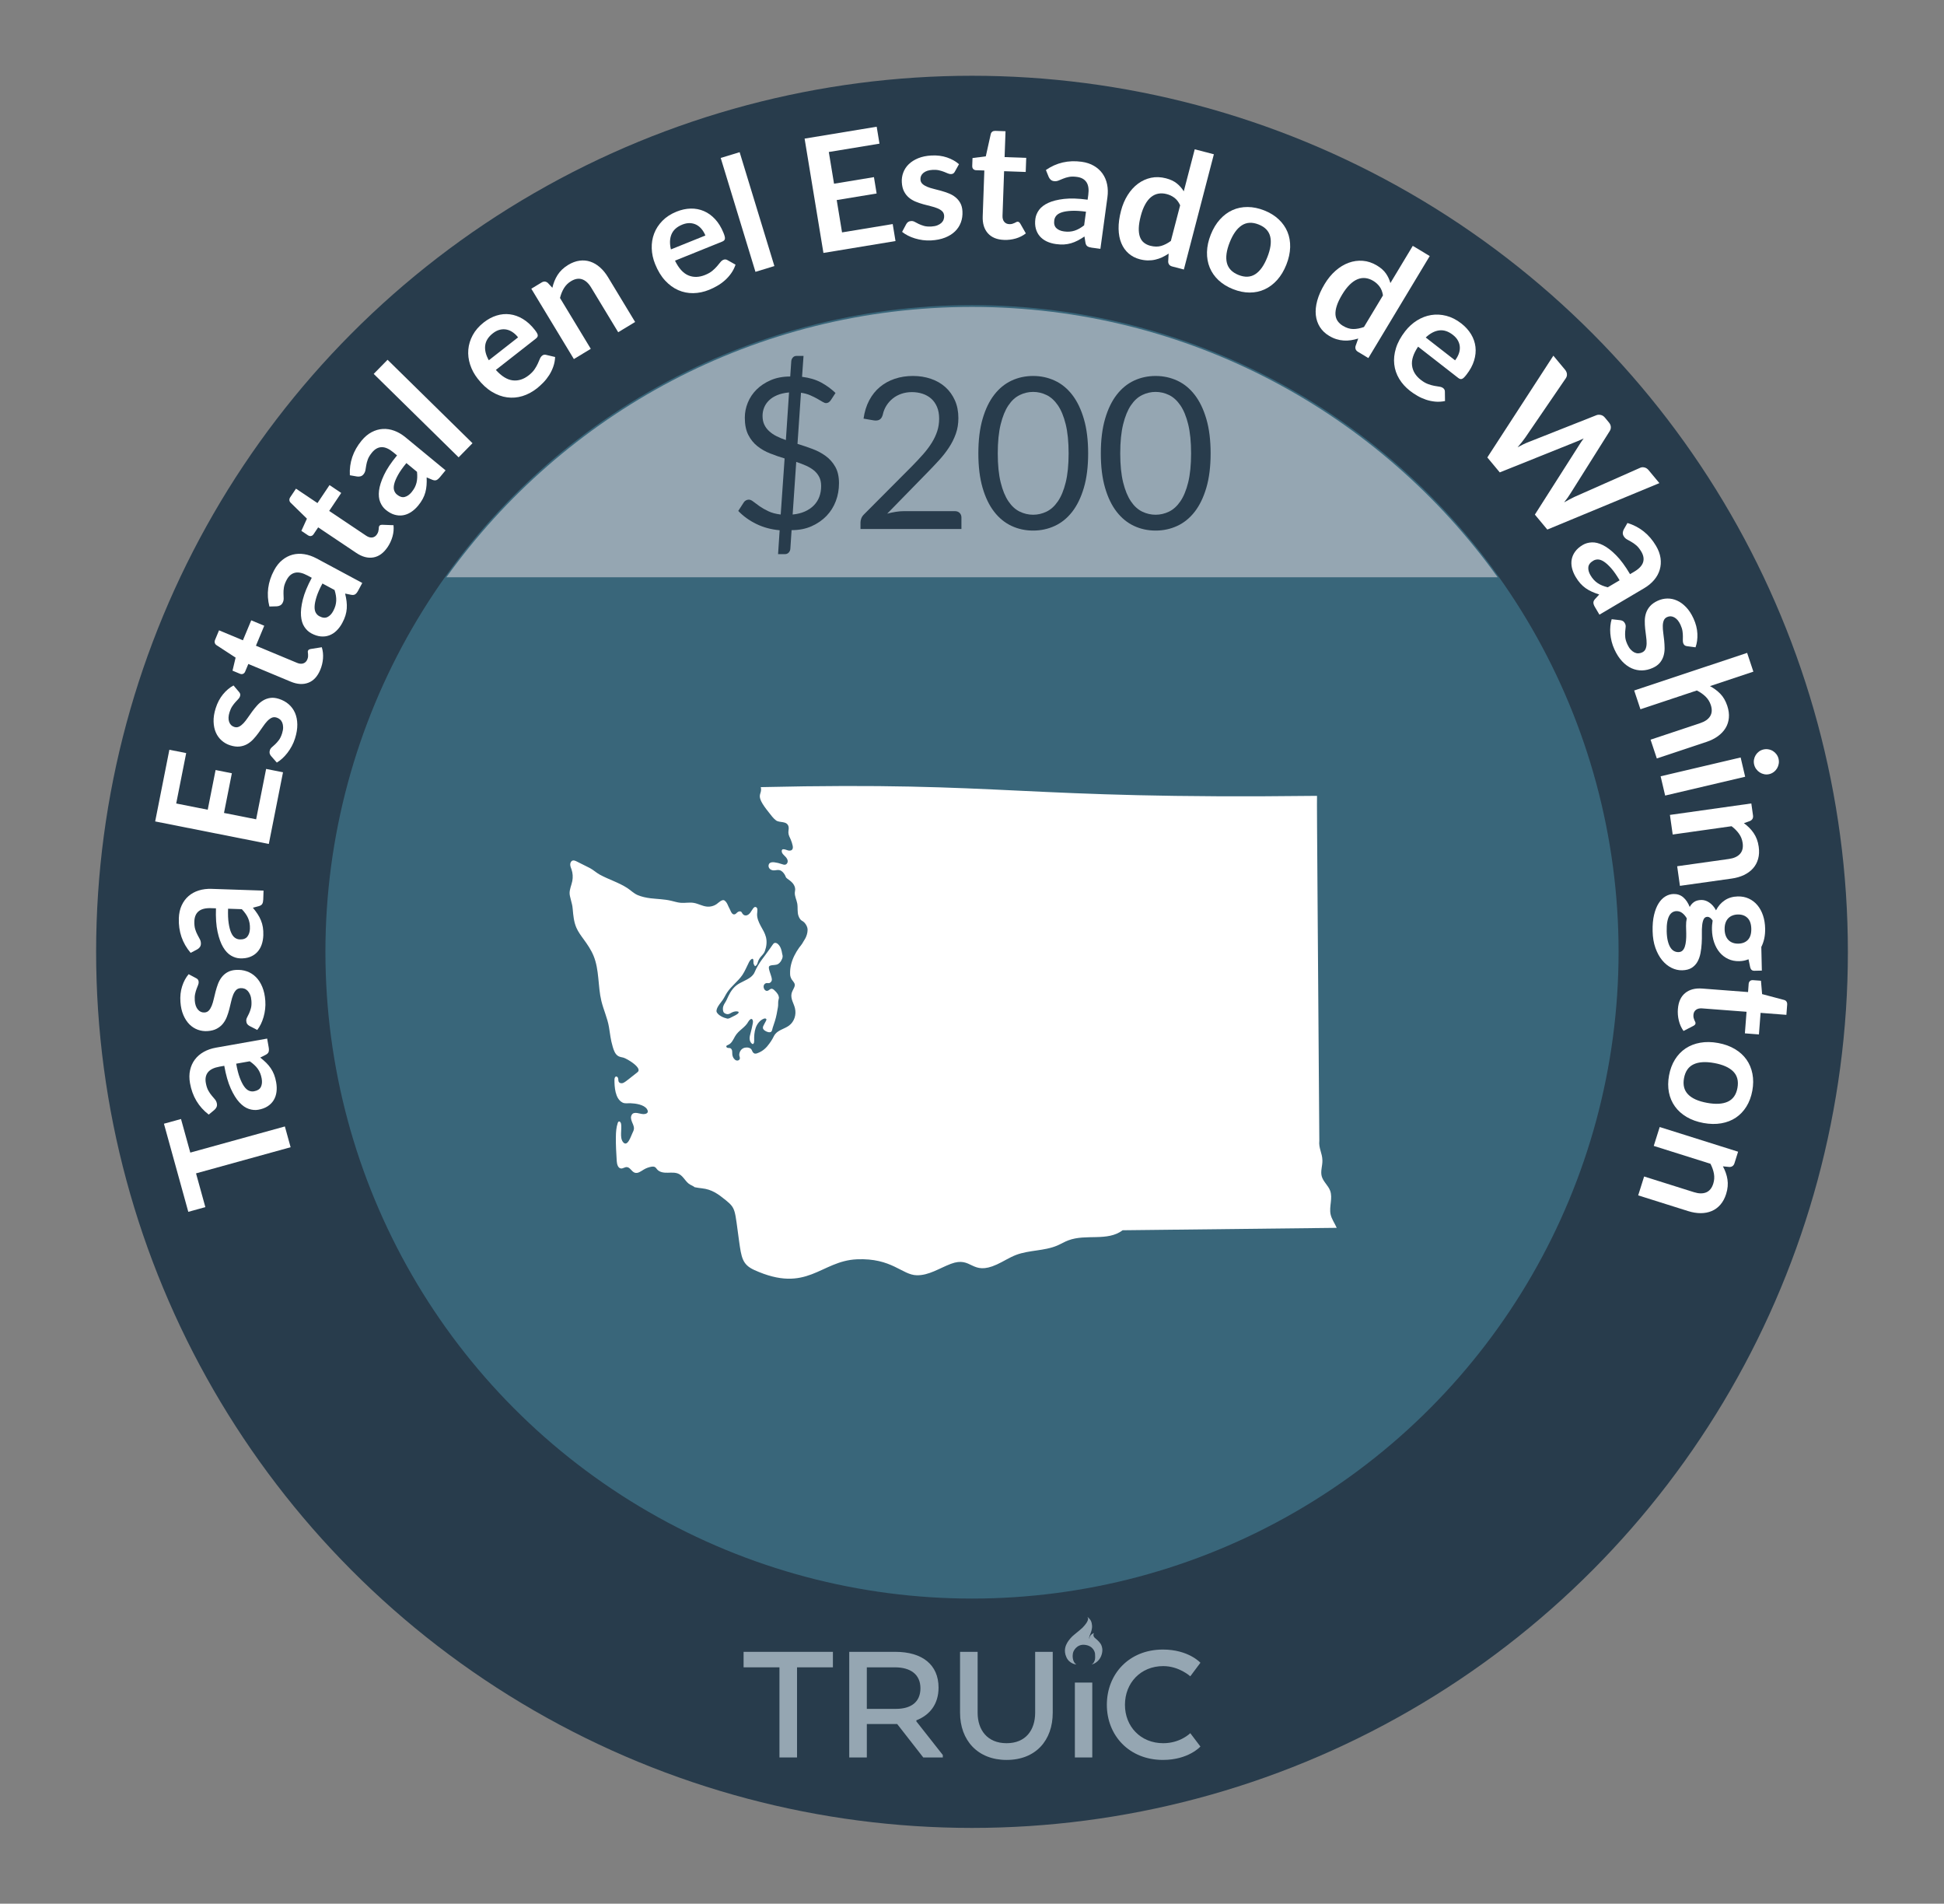 <?xml version="1.0" encoding="UTF-8"?>
<svg id="e" data-name="Washington" xmlns="http://www.w3.org/2000/svg" viewBox="0 0 206.27 201.946">
  <rect x="0" y="0" width="206.27" height="201.946" fill="#808080" stroke="none"/>
  <defs>
    <style>
      .az {
        fill: #fff;
      }

      .ba {
        fill: #95a6b2;
      }

      .bb {
        fill: #283c4c;
      }

      .bc {
        fill: #39667a;
      }
    </style>
  </defs>
  <circle class="bb" cx="103.135" cy="100.973" r="92.936"/>
  <circle class="bc" cx="103.135" cy="100.973" r="68.606"/>
  <g>
    <path class="az" d="M17.395,119.206l1.811-.5,.985,3.563,10.036-2.773,.609,2.204-10.036,2.773,.989,3.58-1.81,.5-2.585-9.348Z"/>
    <path class="az" d="M28.346,110.177l.164,.929c.035,.195,.031,.354-.007,.477-.039,.122-.142,.227-.312,.314l-.578,.292c.234,.183,.443,.365,.629,.548,.185,.184,.347,.379,.486,.584,.141,.205,.258,.429,.353,.671,.095,.243,.169,.517,.223,.824,.064,.362,.075,.706,.031,1.03-.043,.324-.144,.613-.301,.869-.157,.255-.37,.47-.64,.644-.27,.175-.598,.296-.983,.364-.325,.058-.661,.029-1.007-.086-.347-.113-.683-.346-1.007-.697-.325-.351-.63-.841-.914-1.47-.284-.628-.513-1.432-.687-2.407l-.506,.09c-.579,.103-.986,.3-1.221,.591-.236,.292-.312,.671-.23,1.133,.059,.335,.147,.607,.266,.816,.117,.21,.239,.388,.366,.535,.127,.146,.241,.284,.345,.409,.103,.126,.168,.272,.198,.439,.024,.14,.01,.266-.045,.38-.056,.113-.13,.21-.226,.289l-.594,.494c-1.079-.827-1.742-1.938-1.989-3.334-.089-.502-.085-.965,.01-1.387,.095-.423,.265-.797,.509-1.121,.244-.326,.559-.596,.94-.81,.382-.216,.815-.365,1.302-.451l5.424-.96Zm-.578,4.246c-.038-.212-.092-.404-.162-.576-.07-.171-.157-.33-.262-.476-.105-.146-.228-.282-.367-.409-.138-.129-.297-.255-.478-.378l-1.438,.254c.106,.604,.233,1.1,.381,1.491,.147,.391,.302,.699,.463,.924s.331,.375,.507,.45c.175,.075,.355,.097,.541,.063,.365-.064,.607-.219,.728-.461,.118-.242,.147-.537,.087-.883Z"/>
    <path class="az" d="M20.805,103.763c.095,.051,.162,.105,.203,.164,.041,.061,.065,.139,.072,.234,.008,.102-.014,.213-.062,.333-.048,.119-.103,.258-.162,.416-.06,.157-.11,.335-.153,.535-.043,.198-.055,.431-.036,.696,.03,.414,.141,.731,.333,.956,.191,.226,.43,.328,.711,.308,.188-.014,.34-.085,.458-.216,.118-.13,.219-.3,.301-.507s.151-.441,.21-.701,.123-.525,.195-.797c.071-.273,.156-.54,.253-.803,.099-.263,.229-.501,.393-.714,.164-.214,.366-.39,.606-.529,.239-.139,.535-.222,.885-.247,.418-.028,.81,.021,1.174,.148,.364,.127,.686,.329,.963,.604,.279,.275,.506,.625,.68,1.047,.176,.422,.283,.913,.322,1.473,.021,.299,.016,.594-.018,.883-.033,.29-.089,.569-.166,.838-.078,.271-.174,.522-.287,.754-.114,.232-.242,.439-.383,.619l-.83-.426c-.102-.056-.18-.124-.236-.205-.058-.081-.091-.188-.1-.317-.01-.13,.019-.254,.084-.376,.065-.121,.135-.262,.209-.42,.073-.158,.14-.344,.198-.556,.06-.211,.077-.475,.055-.792-.018-.248-.062-.459-.135-.633-.072-.175-.16-.315-.265-.425-.104-.108-.222-.186-.353-.231-.132-.044-.265-.062-.4-.051-.203,.014-.366,.087-.487,.218s-.223,.299-.305,.507-.151,.442-.209,.705c-.059,.263-.123,.532-.195,.807-.07,.274-.157,.545-.261,.812-.104,.266-.241,.505-.413,.719-.173,.214-.391,.392-.652,.532-.264,.142-.586,.226-.971,.253-.356,.025-.701-.021-1.033-.14s-.628-.307-.888-.563c-.259-.258-.476-.585-.649-.985-.174-.399-.279-.866-.317-1.404-.042-.599,.018-1.151,.181-1.657,.162-.506,.393-.934,.691-1.285l.789,.421Z"/>
    <path class="az" d="M27.963,94.477l-.031,.943c-.008,.198-.042,.353-.105,.465-.063,.11-.187,.191-.37,.242l-.626,.165c.19,.229,.357,.451,.5,.669,.144,.217,.262,.44,.355,.671,.096,.229,.163,.474,.206,.729,.042,.257,.058,.541,.048,.852-.013,.369-.074,.707-.184,1.015-.109,.309-.269,.57-.475,.788-.206,.217-.459,.383-.759,.497-.3,.115-.646,.166-1.038,.152-.33-.011-.652-.108-.967-.292-.315-.184-.596-.481-.841-.891-.245-.412-.441-.954-.589-1.628-.148-.675-.205-1.507-.172-2.498l-.514-.017c-.588-.021-1.027,.087-1.318,.325-.29,.236-.443,.59-.46,1.061-.011,.34,.02,.623,.091,.854,.071,.229,.154,.429,.247,.599,.094,.171,.178,.328,.252,.473,.075,.144,.109,.302,.104,.471-.005,.142-.046,.263-.122,.362-.078,.099-.171,.178-.281,.236l-.684,.36c-.884-1.034-1.301-2.259-1.254-3.675,.018-.509,.116-.961,.297-1.354,.181-.395,.424-.725,.73-.991,.307-.268,.669-.467,1.088-.598,.418-.131,.873-.188,1.366-.17l5.505,.185Zm-1.445,4.034c.007-.216-.006-.415-.039-.597-.033-.183-.086-.356-.158-.521s-.163-.323-.273-.476c-.108-.155-.238-.311-.39-.469l-1.458-.05c-.021,.612,0,1.125,.063,1.537,.063,.413,.15,.747,.261,1,.112,.254,.246,.436,.402,.545,.156,.11,.328,.168,.516,.176,.371,.012,.641-.088,.807-.301,.168-.213,.257-.494,.27-.846Z"/>
    <path class="az" d="M17.972,79.536l1.784,.353-1.059,5.346,3.344,.662,.834-4.211,1.727,.342-.834,4.211,3.41,.675,1.059-5.344,1.792,.354-1.506,7.604-12.058-2.389,1.507-7.604Z"/>
    <path class="az" d="M25.357,73.396c.07,.082,.113,.156,.129,.228,.017,.07,.01,.151-.019,.244-.03,.098-.091,.192-.18,.286s-.19,.202-.304,.327c-.114,.125-.227,.272-.34,.441-.113,.17-.21,.381-.289,.635-.125,.395-.14,.732-.044,1.012,.097,.279,.279,.463,.55,.548,.178,.057,.346,.045,.504-.032,.158-.079,.314-.199,.467-.36,.152-.164,.303-.354,.453-.575,.148-.22,.308-.443,.475-.67,.166-.228,.344-.445,.531-.652,.188-.209,.396-.382,.627-.52,.231-.139,.483-.229,.758-.269,.275-.042,.579-.009,.914,.097,.4,.127,.746,.315,1.038,.568,.292,.252,.516,.558,.673,.916,.157,.359,.239,.767,.246,1.224,.008,.457-.073,.953-.242,1.487-.09,.287-.204,.559-.342,.815-.137,.257-.292,.496-.463,.718-.172,.223-.353,.421-.545,.595-.191,.175-.386,.319-.582,.436l-.617-.702c-.072-.089-.121-.181-.144-.277s-.015-.207,.024-.332c.039-.124,.111-.229,.217-.318,.104-.089,.221-.193,.348-.313s.258-.269,.391-.443c.132-.174,.246-.413,.342-.717,.075-.237,.111-.45,.107-.638-.003-.188-.033-.353-.089-.492-.058-.14-.139-.256-.243-.344-.105-.09-.224-.155-.354-.196-.194-.062-.372-.054-.533,.023-.16,.076-.317,.196-.47,.358-.153,.164-.305,.356-.454,.579-.151,.223-.311,.448-.479,.679-.167,.229-.348,.449-.541,.657-.194,.21-.41,.382-.649,.518s-.507,.22-.802,.255c-.297,.034-.629-.007-.996-.123-.34-.107-.644-.277-.908-.511-.266-.231-.472-.515-.619-.851-.146-.334-.227-.719-.24-1.153-.015-.437,.059-.91,.222-1.423,.181-.573,.44-1.065,.777-1.475,.338-.41,.71-.725,1.116-.94l.578,.682Z"/>
    <path class="az" d="M33.979,71.065c-.29,.696-.711,1.149-1.263,1.361s-1.175,.174-1.872-.116l-4.494-1.875-.341,.816c-.044,.104-.115,.181-.215,.229s-.218,.043-.354-.014l-.769-.321,.328-1.383-2.027-1.323c-.096-.064-.156-.146-.183-.247-.026-.1-.015-.208,.033-.321l.419-1.005,2.534,1.057,.883-2.118,1.381,.575-.883,2.118,4.362,1.818c.25,.105,.473,.124,.666,.057,.193-.065,.334-.204,.422-.414,.05-.12,.077-.226,.082-.318,.006-.094,.005-.177-.002-.25-.006-.074-.014-.14-.022-.199-.01-.059-.004-.111,.016-.159,.023-.057,.058-.099,.103-.123,.043-.024,.103-.046,.178-.063l1.184-.188c.117,.38,.16,.778,.128,1.195-.032,.416-.13,.82-.294,1.212Z"/>
    <path class="az" d="M38.439,61.841l-.447,.832c-.094,.175-.193,.298-.299,.369-.106,.072-.252,.091-.439,.055l-.635-.129c.07,.289,.122,.562,.153,.82,.032,.259,.039,.512,.022,.76-.018,.247-.064,.496-.14,.744-.075,.25-.187,.512-.335,.786-.174,.325-.378,.601-.613,.827-.234,.229-.492,.394-.773,.496-.281,.104-.582,.142-.901,.111s-.651-.138-.997-.324c-.291-.155-.537-.385-.738-.689-.202-.303-.321-.693-.359-1.171-.037-.477,.026-1.051,.192-1.721,.165-.669,.482-1.441,.95-2.314l-.452-.243c-.519-.278-.96-.376-1.325-.292-.366,.084-.66,.333-.882,.747-.161,.3-.26,.569-.297,.806-.037,.237-.052,.453-.044,.647,.009,.194,.015,.372,.018,.535,.003,.162-.035,.317-.115,.468-.068,.125-.158,.215-.271,.27-.113,.056-.231,.085-.355,.089l-.773,.021c-.334-1.318-.168-2.601,.502-3.85,.241-.45,.53-.812,.866-1.084s.7-.462,1.094-.566c.394-.104,.807-.121,1.239-.053,.434,.068,.867,.219,1.302,.45l4.854,2.604Zm-3.082,2.977c.102-.189,.178-.374,.229-.552,.052-.179,.081-.357,.089-.536,.007-.18-.003-.362-.034-.549-.029-.186-.077-.383-.143-.592l-1.286-.69c-.289,.539-.497,1.009-.623,1.407s-.195,.736-.208,1.012c-.012,.277,.027,.499,.119,.667,.091,.168,.22,.296,.385,.385,.328,.176,.613,.205,.857,.089,.244-.117,.448-.33,.615-.641Z"/>
    <path class="az" d="M41.121,58.043c-.419,.625-.92,.988-1.504,1.09-.582,.101-1.186-.059-1.812-.479l-4.045-2.711-.492,.733c-.063,.096-.148,.155-.255,.183-.107,.027-.222,0-.345-.082l-.691-.463,.59-1.294-1.73-1.692c-.082-.081-.125-.174-.131-.277-.007-.103,.025-.206,.095-.311l.605-.902,2.28,1.528,1.279-1.907,1.241,.834-1.277,1.906,3.925,2.631c.227,.151,.441,.214,.644,.187,.203-.028,.368-.137,.494-.324,.072-.108,.12-.208,.144-.298,.022-.091,.038-.173,.046-.244,.009-.074,.014-.141,.016-.2,.003-.06,.019-.11,.047-.153,.034-.051,.076-.085,.124-.101s.11-.025,.188-.028l1.197,.045c.041,.396,.006,.797-.106,1.198-.113,.401-.288,.779-.524,1.133Z"/>
    <path class="az" d="M47.275,49.896l-.6,.728c-.127,.153-.248,.254-.367,.305-.117,.05-.265,.038-.44-.034l-.598-.25c.013,.297,.009,.574-.011,.834-.019,.26-.062,.51-.127,.749-.065,.24-.159,.474-.282,.703-.123,.23-.284,.465-.481,.705-.234,.284-.489,.515-.764,.692-.275,.178-.561,.289-.857,.335-.295,.047-.597,.023-.904-.068s-.612-.264-.915-.513c-.255-.21-.451-.483-.589-.821-.138-.337-.179-.744-.123-1.219,.057-.475,.231-1.023,.525-1.649,.293-.624,.756-1.319,1.387-2.084l-.396-.327c-.454-.374-.868-.557-1.243-.546-.374,.012-.712,.197-1.011,.56-.217,.263-.365,.507-.449,.733-.082,.225-.139,.434-.169,.625-.03,.192-.06,.368-.088,.528-.029,.159-.098,.305-.206,.437-.09,.109-.195,.18-.317,.211-.122,.033-.243,.037-.366,.018l-.762-.132c-.07-1.357,.345-2.584,1.246-3.676,.324-.394,.678-.691,1.061-.894,.384-.202,.778-.316,1.184-.341,.406-.025,.816,.039,1.227,.19,.411,.151,.807,.384,1.188,.697l4.25,3.504Zm-3.605,2.315c.137-.166,.248-.332,.334-.496,.085-.166,.148-.335,.191-.51,.042-.173,.067-.355,.074-.544,.008-.188,0-.392-.023-.608l-1.127-.93c-.389,.473-.685,.892-.887,1.259-.201,.365-.336,.683-.402,.951-.066,.27-.07,.495-.014,.677,.057,.183,.158,.334,.303,.454,.286,.236,.561,.32,.822,.254s.506-.236,.729-.507Z"/>
    <path class="az" d="M41.123,38.165l9.012,8.851-1.472,1.499-9.011-8.852,1.471-1.498Z"/>
    <path class="az" d="M51.332,34.202c.432-.339,.885-.582,1.356-.728,.473-.147,.944-.191,1.415-.131,.471,.059,.931,.224,1.381,.495,.449,.27,.867,.653,1.256,1.147,.098,.125,.173,.233,.227,.325,.054,.091,.084,.172,.092,.242,.008,.068-.006,.134-.039,.191s-.088,.117-.163,.177l-4.243,3.322c.601,.667,1.195,1.036,1.784,1.107s1.155-.105,1.7-.532c.268-.21,.474-.421,.619-.636,.145-.215,.26-.416,.346-.606,.086-.189,.159-.358,.219-.506,.061-.147,.143-.262,.245-.343,.066-.052,.136-.084,.205-.096,.07-.011,.143-.007,.216,.015l.954,.225c-.015,.357-.079,.697-.194,1.02-.113,.324-.26,.627-.439,.907s-.384,.539-.612,.776c-.229,.235-.464,.449-.704,.639-.478,.373-.983,.641-1.519,.805-.534,.162-1.074,.207-1.621,.135-.546-.071-1.085-.269-1.617-.591-.532-.32-1.034-.782-1.505-1.385-.367-.468-.637-.968-.808-1.5-.172-.531-.235-1.061-.191-1.589,.044-.526,.2-1.039,.47-1.537,.268-.498,.658-.948,1.172-1.35Zm.961,1.158c-.482,.377-.753,.809-.812,1.294-.059,.484,.07,1.008,.385,1.565l3.105-2.431c-.167-.215-.354-.394-.561-.537-.207-.145-.426-.242-.658-.29s-.473-.042-.72,.019-.494,.187-.739,.38Z"/>
    <path class="az" d="M60.891,38.089l-4.516-7.461,1.098-.665c.233-.141,.452-.124,.656,.05l.48,.515c.057-.246,.13-.482,.221-.71,.092-.228,.202-.443,.333-.648s.288-.396,.473-.574c.184-.177,.401-.343,.653-.495,.407-.246,.811-.396,1.209-.448,.398-.054,.779-.019,1.141,.104,.363,.121,.703,.322,1.021,.603,.319,.281,.605,.63,.857,1.047l2.874,4.749-1.796,1.087-2.875-4.748c-.275-.456-.594-.744-.956-.867-.362-.122-.754-.056-1.176,.2-.31,.187-.558,.434-.745,.738-.186,.306-.327,.652-.423,1.042l3.266,5.396-1.796,1.087Z"/>
    <path class="az" d="M71.789,22.45c.51-.205,1.012-.313,1.506-.324,.494-.01,.959,.081,1.395,.268,.437,.188,.834,.473,1.189,.858,.357,.385,.653,.868,.889,1.452,.059,.146,.102,.271,.128,.374,.026,.104,.033,.188,.021,.258-.013,.068-.042,.126-.091,.173-.048,.048-.117,.089-.206,.125l-4.998,2.017c.393,.806,.862,1.326,1.407,1.559,.547,.231,1.14,.218,1.781-.041,.314-.127,.572-.273,.771-.438,.199-.167,.365-.327,.5-.486,.135-.158,.252-.301,.352-.426,.099-.125,.209-.213,.329-.261,.079-.032,.153-.044,.225-.036,.07,.009,.138,.033,.204,.073l.854,.481c-.114,.339-.271,.647-.471,.927-.197,.278-.423,.528-.673,.748-.251,.221-.519,.412-.804,.576s-.569,.303-.854,.418c-.562,.228-1.123,.344-1.682,.354-.559,.008-1.09-.099-1.595-.32s-.969-.559-1.391-1.016c-.423-.455-.776-1.038-1.062-1.748-.223-.551-.343-1.106-.36-1.664-.018-.559,.068-1.085,.257-1.579,.188-.495,.481-.944,.877-1.349,.396-.405,.896-.728,1.501-.972Zm.603,1.378c-.567,.23-.948,.569-1.139,1.02-.191,.449-.213,.986-.065,1.61l3.658-1.475c-.102-.252-.232-.476-.391-.671-.158-.196-.342-.35-.552-.462-.21-.109-.442-.17-.696-.181-.256-.01-.527,.043-.815,.158Z"/>
    <path class="az" d="M78.48,16.144l3.687,12.08-2.009,.613-3.686-12.081,2.008-.612Z"/>
    <path class="az" d="M93.022,13.443l.296,1.796-5.376,.885,.554,3.364,4.235-.698,.285,1.736-4.235,.697,.565,3.43,5.376-.885,.297,1.803-7.648,1.261-1.998-12.128,7.649-1.261Z"/>
    <path class="az" d="M101.321,18.199c-.052,.094-.108,.161-.168,.2-.061,.041-.139,.063-.235,.069-.102,.005-.212-.017-.331-.067-.118-.05-.257-.107-.413-.17s-.334-.116-.532-.163c-.198-.046-.431-.062-.696-.047-.413,.022-.734,.129-.962,.316-.229,.188-.335,.424-.319,.707,.01,.187,.079,.34,.208,.46,.128,.121,.296,.224,.502,.31s.438,.159,.697,.222,.522,.133,.794,.208c.271,.076,.537,.166,.798,.268,.261,.103,.497,.237,.707,.404,.21,.168,.384,.372,.519,.615,.135,.242,.213,.539,.231,.89,.022,.419-.033,.81-.167,1.172-.133,.36-.34,.679-.621,.952-.279,.273-.633,.493-1.058,.661s-.917,.268-1.478,.298c-.301,.017-.594,.005-.883-.033-.289-.039-.566-.099-.836-.181-.268-.081-.518-.182-.748-.301-.23-.116-.435-.249-.612-.392l.44-.824c.057-.1,.127-.177,.208-.232,.082-.055,.188-.087,.319-.094,.129-.007,.255,.023,.375,.091,.119,.066,.258,.139,.416,.216,.156,.076,.341,.146,.552,.208,.21,.062,.474,.084,.79,.068,.25-.014,.462-.055,.637-.124,.176-.07,.318-.155,.43-.258,.109-.103,.188-.219,.235-.349,.047-.131,.067-.263,.06-.4-.012-.202-.081-.367-.209-.49-.129-.123-.297-.228-.503-.312s-.44-.159-.702-.222c-.261-.063-.529-.132-.803-.208s-.542-.168-.807-.275c-.264-.108-.502-.249-.712-.425-.212-.177-.385-.397-.521-.662-.137-.265-.215-.59-.236-.975-.02-.356,.033-.699,.157-1.029,.124-.331,.316-.624,.578-.879,.261-.256,.593-.466,.995-.633,.402-.166,.873-.265,1.41-.293,.6-.032,1.151,.037,1.654,.208,.503,.172,.928,.409,1.273,.714l-.435,.781Z"/>
    <path class="az" d="M106.538,25.45c-.753-.027-1.325-.262-1.719-.704-.393-.441-.575-1.039-.548-1.793l.173-4.867-.884-.03c-.113-.005-.209-.046-.289-.121-.08-.077-.116-.189-.111-.336l.029-.833,1.41-.18,.526-2.362c.026-.113,.083-.198,.167-.258,.084-.059,.188-.086,.313-.083l1.087,.039-.098,2.744,2.294,.081-.054,1.495-2.293-.081-.168,4.723c-.01,.271,.05,.487,.181,.645,.13,.158,.309,.24,.535,.249,.13,.005,.24-.008,.329-.036,.089-.027,.166-.058,.232-.089s.126-.062,.178-.091c.053-.03,.104-.043,.154-.041,.062,0,.113,.018,.151,.052,.038,.032,.079,.08,.123,.145l.592,1.041c-.314,.244-.673,.425-1.073,.541-.402,.115-.814,.166-1.239,.151Z"/>
    <path class="az" d="M116.76,26.398l-.935-.127c-.196-.027-.347-.077-.451-.151s-.173-.205-.204-.393l-.102-.641c-.246,.168-.484,.311-.715,.431-.23,.119-.465,.215-.703,.285s-.488,.115-.748,.131c-.259,.016-.543,.003-.852-.04-.365-.049-.695-.146-.991-.284-.295-.142-.54-.325-.735-.553s-.334-.497-.418-.806c-.083-.31-.099-.659-.045-1.049,.044-.325,.174-.637,.388-.932,.216-.294,.539-.543,.974-.745,.433-.202,.992-.342,1.678-.422,.686-.078,1.52-.051,2.502,.083l.07-.509c.079-.583,.016-1.03-.19-1.344s-.542-.503-1.009-.565c-.336-.046-.623-.045-.857,.003-.235,.048-.443,.109-.622,.186s-.344,.144-.495,.203c-.15,.059-.311,.077-.479,.055-.141-.02-.256-.072-.348-.159-.091-.087-.16-.188-.207-.303l-.289-.717c1.117-.774,2.379-1.065,3.782-.875,.505,.069,.944,.214,1.317,.434,.374,.22,.678,.495,.913,.827,.235,.333,.396,.714,.483,1.143,.087,.43,.098,.888,.031,1.378l-.744,5.456Zm-3.865-1.848c.213,.029,.412,.037,.598,.022,.185-.015,.362-.049,.532-.104,.171-.057,.339-.131,.503-.223,.164-.093,.332-.208,.505-.341l.197-1.446c-.606-.084-1.118-.113-1.536-.093-.417,.021-.758,.073-1.021,.158-.263,.086-.457,.2-.582,.344-.126,.145-.201,.311-.227,.496-.051,.369,.021,.646,.217,.834,.194,.188,.466,.305,.814,.353Z"/>
    <path class="az" d="M124.373,28.265c-.264-.069-.404-.236-.422-.506l.048-.857c-.228,.152-.458,.283-.69,.392-.234,.109-.477,.192-.729,.249-.252,.059-.514,.085-.785,.082-.271-.004-.555-.044-.852-.121-.461-.12-.857-.326-1.191-.618-.334-.291-.593-.656-.773-1.094-.183-.437-.279-.942-.29-1.52-.011-.576,.074-1.21,.254-1.901,.163-.626,.399-1.184,.71-1.678,.31-.492,.676-.896,1.096-1.207,.422-.312,.883-.521,1.385-.628,.502-.105,1.029-.087,1.584,.057,.472,.124,.854,.303,1.15,.542,.295,.237,.541,.518,.738,.838l1.162-4.458,2.031,.528-3.184,12.225-1.242-.324Zm-2.318-2.193c.422,.109,.804,.115,1.146,.018,.342-.1,.687-.275,1.034-.53l.986-3.784c-.158-.339-.357-.603-.599-.788s-.519-.32-.831-.4c-.308-.08-.601-.096-.88-.046s-.536,.17-.77,.357-.444,.449-.63,.785c-.188,.334-.344,.746-.472,1.234-.128,.493-.197,.922-.208,1.285-.01,.363,.031,.672,.123,.928,.092,.255,.232,.459,.421,.61,.189,.151,.415,.263,.679,.331Z"/>
    <path class="az" d="M134.148,22.323c.605,.24,1.115,.557,1.53,.947s.725,.834,.93,1.33c.206,.496,.301,1.04,.285,1.631-.017,.592-.15,1.206-.403,1.844-.256,.642-.58,1.185-.976,1.625-.395,.44-.838,.772-1.329,.997-.493,.228-1.024,.339-1.594,.337-.569,0-1.157-.122-1.763-.362-.606-.241-1.117-.557-1.535-.947-.417-.393-.729-.84-.935-1.342-.205-.503-.303-1.05-.289-1.643s.146-1.21,.402-1.853c.254-.638,.578-1.175,.976-1.614s.843-.77,1.335-.988c.492-.22,1.025-.328,1.598-.325,.572,.002,1.161,.123,1.768,.363Zm-2.723,6.849c.674,.268,1.263,.239,1.767-.085,.504-.323,.93-.922,1.276-1.797,.348-.874,.451-1.604,.31-2.192-.142-.587-.55-1.014-1.224-1.281-.686-.272-1.282-.242-1.792,.089-.51,.33-.937,.93-1.282,1.799s-.445,1.596-.301,2.182c.146,.585,.562,1.014,1.246,1.286Z"/>
    <path class="az" d="M144.092,37.323c-.234-.14-.32-.341-.262-.604l.288-.808c-.261,.081-.519,.141-.773,.18s-.511,.051-.769,.033c-.258-.016-.517-.064-.776-.145-.259-.079-.521-.199-.782-.357-.408-.244-.73-.555-.969-.929-.236-.374-.382-.797-.432-1.268-.051-.471,0-.984,.152-1.54s.414-1.141,.781-1.751c.334-.555,.718-1.023,1.154-1.409,.438-.385,.902-.668,1.394-.848,.492-.181,.993-.25,1.506-.21,.511,.04,1.012,.207,1.503,.502,.417,.251,.733,.533,.949,.845,.217,.312,.374,.649,.473,1.014l2.375-3.948,1.799,1.082-6.512,10.823-1.1-.662Zm-1.604-2.76c.374,.226,.738,.339,1.095,.341,.355,.003,.736-.069,1.142-.215l2.016-3.351c-.055-.371-.172-.679-.352-.926-.179-.246-.406-.454-.683-.62-.272-.162-.55-.261-.832-.291-.282-.031-.562,.011-.839,.125-.276,.113-.553,.305-.826,.574-.274,.269-.541,.618-.801,1.051-.263,.437-.451,.828-.562,1.174-.113,.346-.16,.653-.146,.925,.016,.271,.093,.506,.231,.704s.324,.368,.557,.509Z"/>
    <path class="az" d="M155.051,34.309c.434,.338,.777,.719,1.035,1.141,.256,.422,.412,.869,.469,1.341s.008,.958-.146,1.459c-.153,.502-.423,1-.81,1.497-.098,.126-.184,.225-.26,.3-.076,.073-.146,.122-.212,.146s-.132,.027-.195,.009c-.065-.018-.136-.056-.212-.115l-4.252-3.312c-.5,.744-.715,1.411-.641,1.999,.072,.589,.382,1.096,.928,1.521,.268,.209,.523,.357,.768,.446,.242,.09,.467,.153,.671,.19,.204,.036,.386,.065,.544,.089,.158,.022,.289,.073,.392,.153,.067,.053,.114,.111,.144,.177,.027,.065,.041,.136,.038,.214l.013,.979c-.35,.072-.695,.092-1.037,.061-.342-.032-.67-.102-.986-.208-.315-.106-.616-.241-.9-.406-.285-.164-.549-.34-.79-.528-.478-.373-.861-.799-1.149-1.277-.287-.479-.463-.991-.524-1.54-.062-.547-.002-1.118,.181-1.712s.509-1.192,.979-1.797c.366-.469,.786-.852,1.26-1.146,.475-.295,.973-.485,1.495-.57,.522-.086,1.058-.058,1.606,.081,.548,.141,1.079,.41,1.594,.811Zm-.892,1.213c-.482-.376-.966-.534-1.452-.473-.484,.061-.96,.312-1.427,.753l3.112,2.423c.167-.215,.295-.44,.385-.675s.131-.471,.121-.709c-.009-.237-.072-.468-.192-.693-.118-.226-.301-.435-.547-.626Z"/>
    <path class="az" d="M164.821,37.731l1.229,1.476c.128,.152,.197,.31,.211,.472,.013,.163-.027,.312-.12,.448l-4.314,6.311c-.106,.154-.229,.316-.364,.485-.136,.168-.283,.344-.44,.527,.211-.117,.417-.225,.614-.318,.198-.096,.387-.176,.565-.244l7.195-2.846c.131-.051,.278-.058,.447-.024,.167,.033,.312,.125,.437,.272l.429,.517c.127,.152,.196,.309,.207,.47,.012,.158-.026,.31-.116,.45l-4.118,6.544c-.199,.329-.439,.669-.722,1.021,.195-.11,.385-.214,.569-.312,.184-.099,.357-.187,.521-.265l6.989-3.094c.134-.061,.284-.071,.45-.032,.164,.04,.31,.133,.433,.281l1.147,1.38-11.89,4.927-1.321-1.587,4.738-7.437c.061-.095,.127-.197,.199-.305,.072-.108,.152-.221,.24-.338-.132,.065-.257,.124-.376,.174-.12,.052-.231,.099-.336,.142l-8.189,3.287-1.321-1.588,7.007-10.794Z"/>
    <path class="az" d="M169.709,65.204l-.48-.812c-.101-.172-.154-.321-.16-.448-.007-.128,.054-.263,.181-.403l.438-.476c-.282-.091-.543-.188-.779-.295-.238-.107-.459-.231-.662-.375-.202-.143-.391-.312-.564-.505s-.34-.425-.498-.693c-.188-.316-.318-.635-.392-.953-.072-.319-.08-.626-.022-.921,.057-.292,.182-.568,.373-.826,.19-.259,.455-.487,.793-.687,.283-.167,.607-.259,.973-.273,.364-.015,.76,.086,1.188,.3,.428,.215,.885,.566,1.372,1.057,.486,.488,.983,1.158,1.487,2.014l.442-.262c.506-.299,.818-.627,.937-.983,.117-.355,.057-.736-.183-1.142-.173-.292-.351-.517-.535-.671-.183-.155-.36-.278-.53-.373-.171-.093-.326-.181-.467-.262s-.254-.195-.34-.342c-.072-.123-.104-.245-.091-.371,.011-.126,.048-.243,.108-.351l.384-.672c1.3,.397,2.312,1.205,3.032,2.425,.26,.438,.418,.874,.479,1.302,.059,.43,.031,.84-.084,1.229-.115,.392-.313,.754-.596,1.088-.283,.335-.637,.628-1.061,.878l-4.742,2.803Zm-.949-4.179c.109,.186,.228,.347,.354,.483,.125,.137,.264,.254,.413,.353,.149,.1,.312,.185,.485,.256,.176,.071,.369,.133,.582,.185l1.256-.742c-.312-.527-.604-.948-.88-1.263-.275-.313-.528-.547-.759-.701-.229-.155-.439-.236-.631-.244-.19-.01-.367,.033-.529,.131-.319,.188-.492,.417-.52,.687-.026,.269,.05,.555,.229,.856Z"/>
    <path class="az" d="M179.016,68.55c-.106-.014-.189-.041-.248-.082-.06-.042-.109-.105-.15-.193-.042-.093-.062-.204-.059-.333s.004-.277,.005-.446-.014-.354-.044-.556c-.029-.202-.101-.423-.211-.665-.172-.376-.389-.636-.647-.778-.259-.144-.517-.156-.774-.038-.17,.078-.287,.198-.353,.363-.065,.163-.101,.357-.103,.581-.004,.222,.012,.466,.049,.729,.037,.265,.069,.536,.098,.815,.029,.28,.043,.561,.045,.841,0,.28-.039,.549-.117,.806-.078,.258-.205,.494-.381,.708-.177,.215-.424,.396-.743,.542-.382,.175-.765,.266-1.15,.274s-.757-.067-1.114-.228-.692-.407-1.004-.74c-.312-.334-.585-.756-.818-1.267-.125-.272-.224-.551-.294-.832-.07-.283-.116-.564-.14-.844-.021-.28-.021-.549,.005-.806,.024-.259,.072-.497,.14-.715l.929,.107c.114,.017,.212,.053,.294,.108,.081,.057,.148,.144,.203,.262s.072,.246,.054,.382c-.019,.137-.034,.293-.048,.467s-.011,.371,.009,.59,.095,.473,.228,.76c.104,.227,.22,.409,.349,.546,.128,.138,.261,.239,.396,.306,.137,.065,.273,.097,.412,.092s.27-.034,.393-.091c.187-.086,.312-.211,.38-.376s.104-.359,.108-.582c.002-.223-.014-.468-.053-.734-.037-.266-.071-.541-.101-.823-.03-.282-.044-.565-.04-.851,.003-.286,.048-.559,.134-.819s.228-.504,.424-.728,.47-.416,.82-.577c.325-.148,.663-.226,1.016-.232,.353-.005,.695,.066,1.028,.217,.334,.147,.652,.38,.955,.693,.303,.312,.566,.715,.791,1.204,.25,.545,.388,1.084,.412,1.614,.025,.532-.04,1.014-.196,1.446l-.886-.117Z"/>
    <path class="az" d="M173.397,73.249l11.983-3.991,.664,1.992-4.605,1.534c.414,.22,.78,.492,1.098,.816,.316,.325,.562,.748,.735,1.269,.15,.453,.208,.878,.171,1.278s-.155,.765-.354,1.091c-.199,.325-.471,.613-.815,.862-.344,.249-.747,.45-1.21,.604l-5.266,1.754-.663-1.992,5.266-1.754c.506-.168,.858-.416,1.057-.741,.199-.326,.22-.723,.065-1.191-.115-.345-.301-.641-.557-.89-.257-.249-.564-.463-.922-.643l-5.984,1.993-.663-1.992Z"/>
    <path class="az" d="M185.172,82.398l-8.49,1.996-.48-2.044,8.49-1.996,.48,2.044Zm2.546-.275c-.177,.041-.351,.044-.521,.009-.172-.034-.329-.099-.473-.19-.144-.091-.27-.209-.376-.353-.106-.143-.182-.306-.224-.488-.042-.177-.046-.352-.015-.525,.032-.174,.093-.331,.182-.475,.088-.143,.201-.268,.34-.372,.139-.105,.296-.179,.473-.221,.182-.043,.361-.048,.537-.016,.176,.03,.336,.091,.479,.179,.143,.089,.268,.204,.373,.345,.106,.141,.18,.3,.222,.477,.043,.182,.048,.36,.017,.537-.031,.176-.091,.337-.179,.483-.088,.145-.203,.273-.347,.382-.143,.109-.305,.186-.487,.229Z"/>
    <path class="az" d="M177.189,86.447l8.637-1.216,.179,1.271c.038,.269-.063,.463-.304,.583l-.662,.239c.205,.148,.393,.31,.566,.482s.328,.36,.465,.562c.137,.2,.252,.421,.342,.659,.091,.24,.157,.505,.198,.797,.066,.472,.046,.9-.063,1.288-.108,.388-.29,.723-.545,1.008-.254,.285-.573,.519-.957,.702-.383,.183-.815,.308-1.299,.376l-5.496,.773-.292-2.079,5.495-.773c.527-.074,.919-.254,1.174-.539,.254-.285,.348-.672,.278-1.159-.051-.359-.179-.686-.386-.977-.208-.291-.471-.558-.791-.798l-6.245,.88-.294-2.079Z"/>
    <path class="az" d="M187.291,98.492c.01,.373-.021,.726-.09,1.055-.07,.331-.176,.634-.316,.909l.057,2.507-.782,.017c-.13,.004-.233-.028-.309-.095s-.128-.182-.161-.345l-.162-.779c-.146,.061-.301,.107-.463,.143-.164,.034-.336,.054-.518,.058-.432,.011-.822-.067-1.175-.232s-.653-.396-.903-.693c-.251-.298-.447-.653-.59-1.067-.143-.413-.219-.864-.229-1.352-.008-.328,.017-.648,.072-.962-.172-.268-.36-.4-.565-.396-.178,.004-.306,.088-.385,.251s-.133,.377-.161,.642c-.028,.264-.038,.562-.031,.898,.007,.333,0,.677-.02,1.028s-.063,.696-.126,1.031c-.064,.336-.17,.638-.317,.905-.147,.266-.352,.483-.612,.65-.262,.168-.599,.255-1.014,.265-.387,.009-.764-.078-1.132-.26s-.697-.449-.99-.802c-.292-.354-.53-.789-.716-1.307-.185-.518-.285-1.11-.299-1.779-.016-.662,.035-1.239,.152-1.729,.117-.49,.277-.898,.482-1.222,.205-.326,.445-.57,.72-.736,.273-.164,.562-.25,.861-.257,.408-.009,.753,.109,1.036,.352,.283,.243,.512,.584,.686,1.022,.115-.219,.27-.395,.465-.53,.195-.135,.451-.204,.77-.212,.13-.003,.265,.018,.404,.059,.141,.042,.279,.108,.417,.2,.138,.09,.27,.204,.395,.344,.125,.138,.237,.303,.339,.494,.228-.447,.537-.803,.928-1.062,.392-.262,.854-.397,1.386-.41,.431-.008,.821,.068,1.175,.234,.352,.165,.654,.398,.908,.702,.253,.303,.449,.664,.589,1.083,.14,.42,.216,.879,.226,1.378Zm-9.186,2.508c.174-.004,.314-.058,.422-.162s.189-.245,.246-.423c.057-.177,.098-.382,.121-.618s.033-.486,.027-.749c-.007-.265-.013-.536-.02-.816-.006-.28,.02-.551,.076-.813-.136-.235-.295-.423-.477-.562-.181-.142-.389-.209-.62-.204-.153,.004-.296,.046-.427,.125s-.244,.204-.336,.372c-.092,.169-.163,.389-.211,.655-.047,.269-.068,.594-.059,.979,.008,.392,.046,.729,.113,1.011,.067,.281,.156,.514,.268,.695,.111,.181,.241,.312,.391,.395s.311,.121,.484,.117Zm4.887-2.413c.006,.261,.046,.486,.121,.678s.176,.349,.305,.474c.127,.125,.279,.217,.456,.279,.177,.061,.37,.09,.58,.084,.431-.01,.769-.146,1.015-.408,.247-.265,.364-.654,.354-1.17-.012-.516-.146-.899-.404-1.15-.258-.253-.602-.375-1.033-.364-.203,.004-.393,.041-.567,.111-.174,.067-.323,.168-.448,.298-.124,.131-.22,.294-.286,.49-.066,.197-.097,.424-.091,.679Z"/>
    <path class="az" d="M178.036,107.03c.058-.752,.315-1.314,.773-1.688s1.062-.532,1.813-.474l4.857,.371,.066-.881c.01-.113,.054-.208,.133-.284,.08-.076,.193-.108,.34-.097l.831,.062,.121,1.417,2.339,.622c.112,.031,.195,.09,.252,.177,.055,.087,.078,.192,.069,.316l-.083,1.086-2.738-.211-.176,2.289-1.49-.115,.176-2.289-4.713-.359c-.271-.021-.488,.029-.651,.153s-.253,.299-.271,.525c-.01,.129-.003,.24,.021,.33s.051,.168,.08,.236c.029,.067,.057,.128,.084,.18,.027,.055,.039,.105,.035,.157-.005,.062-.024,.111-.059,.148-.034,.038-.084,.076-.149,.117l-1.065,.549c-.23-.324-.396-.689-.495-1.095-.101-.406-.134-.821-.102-1.244Z"/>
    <path class="az" d="M185.932,115.704c-.117,.641-.328,1.203-.629,1.687-.302,.483-.676,.875-1.122,1.173-.446,.299-.962,.498-1.544,.599-.584,.101-1.213,.09-1.887-.033-.68-.126-1.274-.338-1.784-.639s-.923-.671-1.239-1.109c-.318-.438-.531-.937-.643-1.494-.111-.56-.107-1.16,.01-1.802,.117-.64,.327-1.204,.629-1.689,.303-.487,.68-.88,1.133-1.181,.452-.3,.971-.502,1.554-.604,.583-.104,1.215-.093,1.896,.031,.674,.124,1.266,.337,1.775,.641,.509,.303,.919,.675,1.23,1.115,.311,.44,.521,.941,.631,1.503,.11,.562,.107,1.163-.01,1.804Zm-7.249-1.328c-.131,.714,.013,1.286,.429,1.716,.416,.432,1.088,.731,2.013,.9,.925,.171,1.661,.128,2.209-.126,.548-.255,.888-.738,1.018-1.451,.134-.725-.013-1.305-.437-1.74-.426-.434-1.098-.735-2.017-.904-.92-.169-1.652-.124-2.197,.134-.546,.257-.886,.748-1.018,1.472Z"/>
    <path class="az" d="M176.104,119.556l8.318,2.619-.385,1.225c-.082,.259-.258,.391-.526,.396l-.7-.069c.12,.223,.222,.448,.303,.68,.082,.23,.142,.467,.179,.707,.038,.24,.046,.487,.024,.742-.021,.256-.074,.522-.164,.805-.143,.453-.346,.831-.611,1.135-.264,.303-.572,.528-.926,.675-.352,.148-.74,.222-1.166,.222s-.869-.074-1.334-.22l-5.294-1.667,.63-2.002,5.295,1.667c.508,.159,.938,.165,1.291,.019,.353-.148,.603-.457,.75-.927,.109-.346,.133-.695,.072-1.048-.062-.352-.186-.705-.37-1.061l-6.017-1.894,.631-2.003Z"/>
  </g>
  <path class="ba" d="M158.912,61.24c-12.448-17.36-32.784-28.682-55.777-28.682s-43.328,11.322-55.776,28.682h111.553Z"/>
  <g>
    <path class="bb" d="M82.725,56.25c-.904-.082-1.728-.304-2.471-.666s-1.383-.823-1.921-1.384l.594-.919c.052-.082,.127-.148,.224-.201,.098-.053,.198-.078,.303-.078,.142,0,.303,.07,.481,.213,.18,.142,.399,.304,.661,.487,.262,.183,.573,.36,.936,.531,.362,.173,.797,.288,1.306,.348l.414-5.948c-.522-.157-1.036-.335-1.54-.534-.504-.198-.956-.456-1.355-.774-.4-.318-.721-.719-.964-1.202-.243-.482-.364-1.088-.364-1.813,0-.547,.106-1.08,.319-1.601s.522-.983,.93-1.388,.909-.735,1.507-.994c.598-.258,1.285-.387,2.062-.387l.112-1.636c.015-.142,.07-.27,.168-.381,.097-.112,.228-.168,.392-.168h.74l-.157,2.218c.784,.097,1.46,.299,2.027,.604,.567,.307,1.076,.677,1.523,1.109l-.481,.739c-.149,.225-.321,.336-.516,.336-.104,0-.233-.046-.386-.14-.153-.093-.338-.201-.555-.325-.217-.123-.467-.246-.751-.369-.283-.123-.608-.211-.975-.264l-.369,5.423c.537,.164,1.067,.345,1.591,.539,.522,.195,.993,.446,1.411,.754,.418,.307,.756,.691,1.014,1.152s.387,1.036,.387,1.726c0,.675-.112,1.309-.336,1.9-.225,.593-.551,1.113-.98,1.563-.43,.449-.956,.814-1.579,1.096-.624,.281-1.336,.422-2.135,.422l-.134,2.005c-.016,.143-.073,.268-.174,.376-.101,.107-.229,.162-.387,.162h-.739l.168-2.532Zm-1.814-12.132c0,.358,.062,.67,.19,.935,.126,.266,.302,.499,.526,.7,.224,.202,.485,.378,.784,.527s.623,.283,.975,.403l.336-5.053c-.485,.045-.906,.142-1.261,.291s-.646,.336-.873,.561c-.229,.224-.398,.476-.51,.756-.112,.28-.168,.573-.168,.88Zm6.217,7.438c0-.374-.068-.694-.207-.964-.139-.269-.327-.5-.565-.694-.239-.194-.52-.362-.841-.504s-.664-.272-1.03-.393l-.381,5.579c.485-.045,.917-.151,1.294-.319s.694-.383,.952-.644c.258-.262,.452-.566,.583-.913,.13-.348,.195-.73,.195-1.148Z"/>
    <path class="bb" d="M96.874,39.883c.679,0,1.313,.101,1.904,.303,.59,.201,1.1,.495,1.529,.879,.429,.385,.767,.854,1.014,1.406,.246,.553,.369,1.181,.369,1.882,0,.598-.089,1.15-.269,1.658s-.422,.995-.729,1.462c-.306,.467-.659,.919-1.059,1.355-.399,.438-.823,.884-1.271,1.339l-4.224,4.324c.299-.082,.602-.147,.908-.195,.306-.049,.601-.073,.885-.073h5.377c.217,0,.389,.063,.516,.19s.19,.291,.19,.493v1.21h-10.71v-.684c0-.142,.028-.287,.084-.437s.147-.288,.274-.415l5.143-5.164c.426-.434,.813-.85,1.165-1.249,.351-.399,.651-.802,.901-1.205s.442-.812,.577-1.227c.135-.414,.201-.856,.201-1.327s-.074-.884-.224-1.238-.354-.647-.616-.879-.567-.405-.919-.521c-.351-.115-.728-.174-1.131-.174s-.777,.061-1.12,.18c-.344,.119-.648,.285-.913,.498-.266,.213-.489,.466-.673,.757-.183,.291-.312,.612-.386,.963-.061,.217-.149,.374-.27,.471-.119,.098-.276,.146-.471,.146-.037,0-.076-.002-.117-.005-.041-.004-.088-.01-.14-.018l-1.042-.179c.104-.732,.306-1.38,.604-1.944,.299-.563,.678-1.036,1.138-1.417,.459-.381,.985-.67,1.579-.868,.594-.197,1.234-.297,1.922-.297Z"/>
    <path class="bb" d="M115.459,48.095c0,1.404-.151,2.62-.454,3.646-.302,1.027-.715,1.877-1.237,2.549-.523,.672-1.142,1.173-1.854,1.501-.713,.329-1.477,.493-2.291,.493-.821,0-1.585-.164-2.291-.493-.706-.328-1.32-.829-1.843-1.501s-.934-1.521-1.232-2.549c-.299-1.026-.448-2.242-.448-3.646s.149-2.621,.448-3.652c.299-1.03,.71-1.884,1.232-2.56s1.137-1.178,1.843-1.507c.706-.328,1.47-.493,2.291-.493,.814,0,1.578,.165,2.291,.493,.713,.329,1.331,.831,1.854,1.507,.522,.676,.936,1.529,1.237,2.56,.303,1.031,.454,2.248,.454,3.652Zm-2.072,0c0-1.225-.104-2.254-.309-3.086-.205-.833-.481-1.503-.829-2.012-.347-.508-.749-.871-1.204-1.092-.456-.221-.93-.331-1.423-.331s-.967,.11-1.423,.331c-.455,.221-.855,.584-1.198,1.092-.344,.509-.618,1.179-.823,2.012-.206,.832-.309,1.861-.309,3.086s.103,2.252,.309,3.081c.205,.829,.479,1.497,.823,2.005,.343,.508,.743,.872,1.198,1.093,.456,.22,.93,.33,1.423,.33s.967-.11,1.423-.33c.455-.221,.857-.585,1.204-1.093,.348-.508,.624-1.176,.829-2.005s.309-1.856,.309-3.081Z"/>
    <path class="bb" d="M128.454,48.095c0,1.404-.151,2.62-.454,3.646-.302,1.027-.715,1.877-1.237,2.549-.523,.672-1.142,1.173-1.854,1.501-.713,.329-1.477,.493-2.291,.493-.821,0-1.585-.164-2.291-.493-.706-.328-1.32-.829-1.843-1.501s-.934-1.521-1.232-2.549c-.299-1.026-.448-2.242-.448-3.646s.149-2.621,.448-3.652c.299-1.03,.71-1.884,1.232-2.56s1.137-1.178,1.843-1.507c.706-.328,1.47-.493,2.291-.493,.814,0,1.578,.165,2.291,.493,.713,.329,1.331,.831,1.854,1.507,.522,.676,.936,1.529,1.237,2.56,.303,1.031,.454,2.248,.454,3.652Zm-2.072,0c0-1.225-.104-2.254-.309-3.086-.205-.833-.481-1.503-.829-2.012-.347-.508-.749-.871-1.204-1.092-.456-.221-.93-.331-1.423-.331s-.967,.11-1.423,.331c-.455,.221-.855,.584-1.198,1.092-.344,.509-.618,1.179-.823,2.012-.206,.832-.309,1.861-.309,3.086s.103,2.252,.309,3.081c.205,.829,.479,1.497,.823,2.005,.343,.508,.743,.872,1.198,1.093,.456,.22,.93,.33,1.423,.33s.967-.11,1.423-.33c.455-.221,.857-.585,1.204-1.093,.348-.508,.624-1.176,.829-2.005s.309-1.856,.309-3.081Z"/>
  </g>
  <g>
    <path class="ba" d="M114.216,176.572s-.726-.037-1.061-.763-.065-1.285,.084-1.545,.456-.633,.735-.847,.851-.71,.881-.742c.028-.03,.374-.386,.488-.617,.096-.195,.158-.335,.065-.484-.027-.044-.054-.074-.007-.039,.043,.032,.19,.162,.257,.259,.074,.107,.178,.228,.216,.656s-.233,1.005-.233,1.005c0,0-.065,.157-.073,.254-.005,.062,.007,.103,.034,.165,.005,.011-.01-.1,0-.159,.015-.079,.038-.14,.14-.261,.018-.022,.054-.055,.082-.076,.159-.119,.238-.132,.25-.138,.015-.007-.003,.014-.003,.014,0,0-.105,.137-.017,.343,.043,.099,.125,.166,.302,.315s.415,.404,.493,.586c.1,.233,.176,.528,.056,.977-.156,.586-.586,.968-1.071,1.098,0,0,.168-.13,.214-.205,0,0,.074-.112,.121-.27s.037-.501,.019-.68c-.019-.177-.205-.838-1.089-.931s-1.201,.717-1.201,.717c0,0-.14,.298-.056,.763s.372,.605,.372,.605Z"/>
    <path class="ba" d="M78.9,175.23h9.476v1.643h-3.806v9.561h-1.865v-9.561h-3.805v-1.643Z"/>
    <path class="ba" d="M90.109,175.23h4.899c2.845,0,4.578,1.363,4.578,3.791,0,1.756-.923,2.913-2.355,3.474v.112l2.807,3.567v.261h-2.072l-2.769-3.548h-3.221v3.548h-1.866v-11.204Zm4.842,1.643h-2.976v4.407h3.089c1.564,0,2.6-.691,2.6-2.185,0-1.475-1.055-2.222-2.713-2.222Z"/>
    <path class="ba" d="M101.867,181.692v-6.462h1.865v6.462c0,1.81,1.018,3.23,3.071,3.23s3.033-1.419,3.033-3.23v-6.462h1.865v6.462c0,2.913-1.789,5.005-4.898,5.005-3.071,0-4.936-2.092-4.936-5.005Z"/>
    <rect class="ba" x="114.051" y="178.491" width="1.846" height="7.943"/>
    <path class="ba" d="M127.371,185.276s-1.262,1.42-3.975,1.42c-3.599,0-5.953-2.615-5.953-5.846,0-3.267,2.354-5.863,5.953-5.863,2.713,0,3.975,1.4,3.975,1.4l-1.074,1.438s-1.186-1.082-2.864-1.082c-2.411,0-4.069,1.792-4.069,4.108,0,2.297,1.658,4.071,4.069,4.071,1.809,0,2.864-1.064,2.864-1.064l1.074,1.418Z"/>
  </g>
  <path class="az" d="M139.743,84.425c-31.999,.381-32.634-1.53-59.018-.925,.2,.908-.758,.69,.855,2.685,.225,.283,.463,.625,.755,.839,.391,.294,1.145,.02,1.33,.645,.06,.211-.02,.432-.012,.655,.004,.264,.145,.505,.252,.746,.086,.205,.154,.421,.202,.641,.025,.144,.04,.304-.052,.412-.107,.132-.297,.133-.456,.087-.158-.04-.312-.122-.475-.12-.04,.002-.081,.004-.11,.024-.046,.037-.067,.096-.069,.151-.016,.268,.241,.449,.419,.641,.108,.119,.202,.268,.216,.428,.008,.161-.077,.329-.228,.383-.133,.043-.281-.013-.414-.058-.244-.089-.501-.148-.767-.184-.173-.016-.365-.022-.503,.09-.143,.12-.16,.354-.064,.51,.097,.162,.286,.25,.471,.256,.206,.009,.406-.069,.604-.031,.255,.046,.443,.256,.58,.477,.135,.215,.071,.29,.279,.434,.202,.146,.402,.285,.566,.473,.157,.19,.27,.423,.269,.667-.003,.109-.028,.21-.038,.321-.027,.4,.184,.775,.258,1.173,.076,.438-.018,.907,.136,1.328,.044,.14,.121,.272,.213,.381,.081,.091,.157,.128,.259,.188,.205,.131,.392,.423,.456,.654,.044,.167,.04,.338,.01,.507-.047,.282-.154,.564-.318,.81-.087,.128-.152,.264-.233,.391-.09,.149-.217,.279-.316,.416-.198,.274-.372,.564-.522,.869-.29,.594-.467,1.244-.444,1.904,.005,.209,.024,.294,.107,.486,.102,.249,.379,.426,.391,.695,.003,.108-.035,.211-.076,.302-.096,.211-.222,.409-.269,.63-.057,.264,.004,.542,.093,.794,.091,.258,.211,.497,.27,.762,.163,.677-.068,1.421-.635,1.838-.462,.339-1.096,.452-1.454,.89-.128,.157-.198,.336-.291,.499-.103,.179-.209,.345-.33,.507-.31,.442-.681,.795-1.194,.996-.163,.063-.31,.136-.471,.022-.106-.079-.159-.196-.205-.315-.112-.261-.469-.311-.723-.262-.371,.075-.587,.387-.609,.752-.01,.172,.142,.336,.023,.504-.072,.104-.215,.136-.331,.1s-.212-.13-.282-.23c-.082-.125-.135-.276-.147-.423-.013-.119,.002-.238-.017-.356-.021-.125-.08-.24-.193-.29-.081-.03-.173-.016-.265-.03-.085-.015-.183-.089-.161-.175,.017-.078,.111-.113,.186-.143,.369-.142,.544-.554,.734-.895,.381-.675,1.069-.914,1.429-1.591,.053-.1,.131-.178,.226-.24,.025-.012,.048-.031,.075-.03,.055,.002,.096,.033,.125,.074,.075,.126,.055,.28,.031,.421-.063,.333-.14,.662-.224,.987-.056,.209-.12,.413-.106,.628,.007,.216,.103,.439,.289,.541,.016,.01,.038,.019,.058,.014,.013-.003,.031-.014,.048-.031,.089-.088,.087-.223,.086-.352-.01-.446,.013-.899,.157-1.325,.145-.419,.44-.81,.852-.975,.093-.041,.233-.051,.281,.04,.027,.062-.01,.138-.044,.2-.066,.13-.141,.255-.207,.385-.063,.116-.131,.239-.109,.37,.032,.176,.219,.285,.378,.358,.135,.059,.319,.12,.459,.048,.145-.08,.15-.305,.2-.451,.166-.478,.326-.955,.421-1.451,.049-.242,.083-.487,.132-.729,.052-.256-.006-.522,.061-.774,.019-.099,.053-.161,.043-.268-.013-.119-.058-.232-.113-.328-.095-.156-.22-.291-.357-.417-.094-.088-.209-.178-.335-.164-.158,.021-.263,.194-.42,.221-.13,.029-.259-.065-.325-.18-.115-.212-.107-.486,.13-.613,.134-.07,.243-.006,.374-.028,.113-.011,.223-.13,.269-.229,.084-.175-.035-.468-.086-.64-.071-.229-.159-.447-.198-.683-.011-.079-.018-.173,.036-.239,.028-.027,.064-.048,.108-.065,.265-.092,.578-.025,.825-.168,.242-.135,.46-.502,.487-.78,.012-.132-.04-.243-.06-.367-.019-.118-.038-.236-.077-.35-.067-.243-.186-.475-.378-.637-.099-.08-.228-.14-.348-.1-.088,.033-.151,.115-.202,.194-.087,.128-.176,.249-.263,.377-.591,.864-1.241,1.55-1.639,2.52-.088,.216-.253,.395-.432,.536-.459,.352-1.028,.512-1.489,.857-.28,.211-.502,.498-.681,.795-.142,.249-.262,.506-.376,.762-.105,.234-.279,.428-.354,.675-.056,.175-.053,.406,.011,.575,.064,.169,.287,.256,.451,.261,.172,.01,.332-.127,.487-.195,.186-.082,.398-.135,.599-.084,.035,.006,.073,.025,.08,.057,.015,.037-.004,.076-.024,.107-.087,.101-.201,.166-.322,.234-.109,.058-.225,.117-.336,.169-.158,.082-.372,.224-.552,.176-.201-.051-.407-.121-.592-.223-.146-.077-.285-.182-.394-.307-.134-.147-.157-.251-.098-.447,.109-.37,.392-.657,.615-.971,.181-.257,.312-.558,.485-.82,.454-.684,1.16-1.179,1.622-1.858,.276-.414,.458-.882,.686-1.326,.082-.154,.176-.31,.331-.378,.019-.004,.045-.01,.066-.008,.037,.012,.06,.055,.067,.087,.034,.122,.012,.242,.024,.355s.068,.216,.128,.305c.009,.012,.02,.03,.034,.033s.027,0,.039-.009c.176-.093,.21-.25,.266-.425,.041-.124,.089-.244,.16-.354,.204-.337,.452-.446,.587-.822,.169-.465,.232-.982,.112-1.465-.108-.431-.349-.813-.563-1.201-.208-.389-.397-.816-.378-1.255,.009-.145,.034-.279,.03-.421,.004-.076-.005-.148-.04-.215-.04-.059-.106-.112-.18-.11-.076-.004-.145,.052-.2,.112-.123,.149-.207,.324-.323,.478s-.274,.298-.469,.307c-.221,.015-.355-.132-.442-.31s-.336-.137-.473-.018c-.076,.057-.126,.136-.211,.182-.367,.183-.494-.36-.615-.571-.173-.295-.238-.647-.529-.862-.244-.184-.647,.237-.83,.366-.306,.217-.691,.315-1.06,.274-.48-.051-.912-.316-1.391-.394-.458-.076-.93,.035-1.387-.007-.347-.032-.677-.143-1.012-.219-.716-.168-1.452-.176-2.176-.261-.468-.06-.931-.155-1.365-.338-.428-.184-.713-.495-1.094-.744-.92-.599-1.964-.899-2.929-1.427-.387-.214-.682-.509-1.073-.708-.457-.225-.916-.457-1.374-.689-.136-.065-.289-.14-.435-.094-.171,.058-.257,.253-.251,.436,.006,.182,.083,.348,.14,.512,.134,.392,.157,.808,.083,1.211-.089,.461-.317,.905-.287,1.381,.017,.2,.08,.397,.125,.597,.113,.512,.157,.495,.203,1.015,.058,.666,.119,1.346,.384,1.96,.193,.446,.483,.838,.765,1.224,.407,.556,.798,1.128,1.06,1.763,.623,1.506,.449,3.215,.831,4.795,.226,.935,.644,1.814,.805,2.764,.149,.864,.154,1.256,.401,2.099,.111,.383,.26,.812,.614,.999,.16,.08,.336,.109,.508,.146,.382,.099,2.093,1.115,1.502,1.551-.426,.318-.812,.661-1.246,.974-.112,.079-.23,.159-.359,.188-.137,.023-.294-.01-.367-.123-.063-.102-.056-.225-.069-.345-.019-.118-.094-.244-.215-.238-.14,.01-.182,.19-.185,.333-.004,.755,.065,2.023,.853,2.427,.254,.134,.544,.064,.817,.072,.534,.018,1.462,.133,1.781,.627,.237,.369-.033,.53-.387,.527-.353,.003-.998-.337-1.232,.081-.271,.467,.242,.979,.239,1.428-.007,.185-.086,.352-.171,.52-.155,.313-.525,1.535-.997,.932-.371-.482-.101-1.356-.2-1.926-.021-.124-.117-.287-.238-.247-.068,.029-.101,.097-.12,.162-.155,.469-.188,.965-.194,1.462-.015,.859,.04,1.723,.092,2.581,.024,.327,.13,.746,.456,.776,.207,.016,.4-.156,.606-.147,.349,.012,.511,.472,.836,.59,.333,.124,.667-.147,.967-.328,.252-.151,.529-.252,.816-.302,.125-.021,.266-.025,.375,.04,.101,.059,.158,.162,.231,.248,.265,.308,.725,.363,1.13,.349,.406-.008,.845-.05,1.2,.144,.484,.254,.7,.865,1.185,1.125,.147,.083,.34,.156,.459,.266,.264,.057,.522,.089,.78,.12,1.057,.114,1.722,.606,2.525,1.258,1.092,.887,.945,.994,1.41,4.308,.252,1.792,.35,2.517,1.611,3.096,5.628,2.552,7.022-.961,10.889-1.132,3.727-.161,4.794,1.662,6.356,1.692,1.283,.03,2.421-.757,3.625-1.212,2.271-.853,2.145,1.321,4.878,.068,.691-.315,1.325-.74,2.032-1.011,1.398-.532,2.994-.407,4.372-.996,.397-.169,.768-.4,1.176-.551,1.894-.715,4.142,.148,5.761-1.071l22.716-.257c-.21-.49-.543-.926-.651-1.446-.167-.819,.25-1.705-.047-2.496-.205-.559-.748-.963-.897-1.548-.138-.533,.091-1.1,.078-1.654-.013-.799-.417-1.307-.327-2.101-.133-19.562-.279-35.902-.245-36.586Z"/>
</svg>